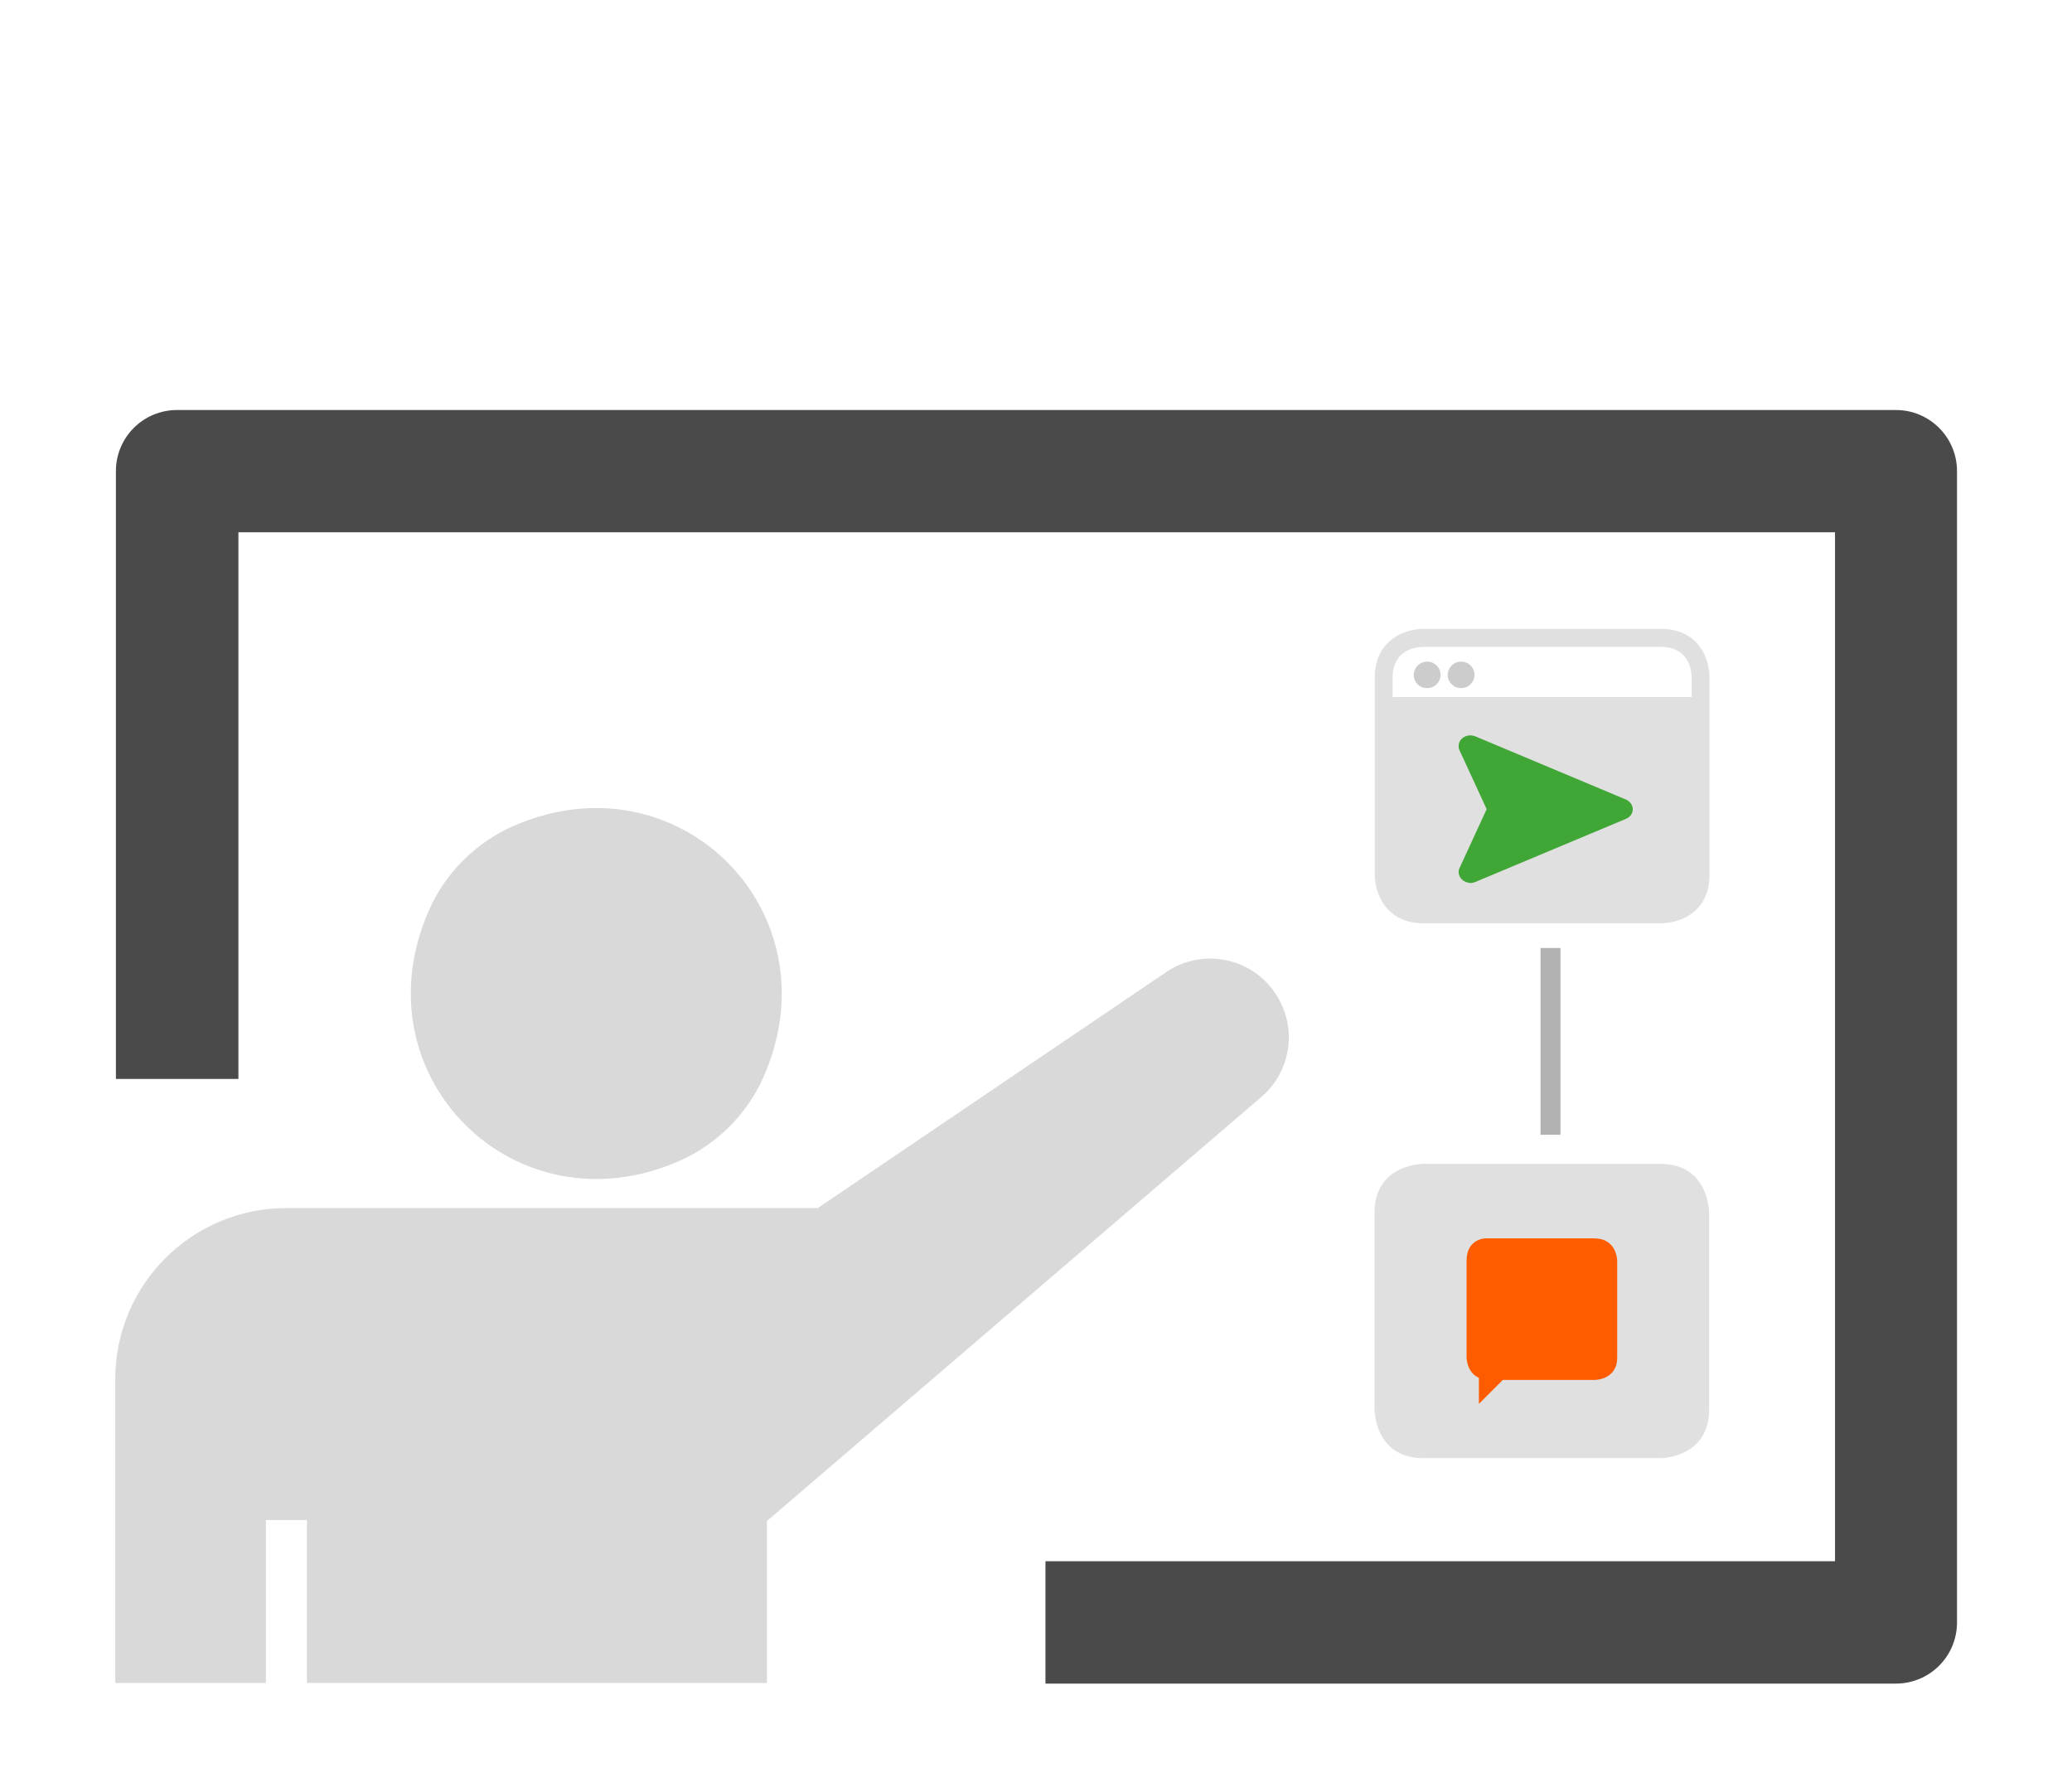 <?xml version="1.0" encoding="UTF-8"?>
<svg id="Layer_1" xmlns="http://www.w3.org/2000/svg" version="1.1" viewBox="0 0 160 138">
  <!-- Generator: Adobe Illustrator 29.0.1, SVG Export Plug-In . SVG Version: 2.1.0 Build 192)  -->
  <defs>
    <style>
      .st0 {
        fill: #e0e0e0;
      }

      .st1 {
        fill: #d9d9d9;
      }

      .st2 {
        fill: #ccc;
      }

      .st3 {
        fill: #ff5c00;
      }

      .st4 {
        fill: none;
        stroke: #b2b2b2;
        stroke-width: 1.54px;
      }

      .st5 {
        fill: #40a636;
      }

      .st6 {
        fill: #4a4a4a;
      }
    </style>
  </defs>
  <g>
    <path class="st1" d="M58.95,83.18c5.66-12.76-6.61-25.03-19.37-19.37-2.85,1.27-5.18,3.59-6.44,6.44-5.66,12.76,6.61,25.03,19.37,19.37,2.85-1.27,5.18-3.59,6.44-6.44"/>
    <path class="st6" d="M146.41,31.66H13.67c-2.61,0-4.72,2.11-4.72,4.72v46.93h9.46v-42.21h123.29v79.45h-60.97v9.45h65.67c2.61,0,4.72-2.11,4.72-4.72V36.38c0-2.61-2.11-4.72-4.72-4.72h.02Z"/>
    <path class="st1" d="M98.83,77.29c-1.67-3.22-5.76-4.26-8.76-2.24l-26.92,18.23H22.12c-7.3,0-13.22,5.91-13.22,13.22v23.45h11.63v-12.58h3.17v12.58h35.52v-12.5l38.09-32.67c2.22-1.83,2.85-4.96,1.52-7.48v-.02Z"/>
  </g>
  <line class="st4" x1="119.73" y1="73.2" x2="119.73" y2="87.62"/>
  <g>
    <path class="st0" d="M109.9,89.87s-3.76,0-3.76,3.76v15.2s0,3.76,3.76,3.76h18.32s3.76,0,3.76-3.76v-15.2s0-3.76-3.76-3.76h-18.32Z"/>
    <path class="st0" d="M109.92,49.95c-.55,0-2.38.19-2.38,2.38v15.21c0,.55.19,2.38,2.38,2.38h18.33c.55,0,2.38-.19,2.38-2.38v-15.21c0-.55-.19-2.38-2.38-2.38h-18.33ZM109.92,71.29c-2.93,0-3.76-2.35-3.76-3.76v-15.21c0-2.93,2.35-3.76,3.76-3.76h18.33c2.96,0,3.76,2.35,3.76,3.76v15.21c0,2.96-2.35,3.76-3.76,3.76h-18.33Z"/>
    <path class="st0" d="M106.93,53.82v13.44s0,3.32,3.51,3.32h17.12s3.51,0,3.51-3.32v-13.44"/>
    <path class="st2" d="M110.2,53.13c.57.01,1.03-.44,1.04-1,.01-.57-.44-1.03-1.01-1.04h-.04c-.56,0-1.01.46-1.02,1.02-.01.55.43,1.01.98,1.02.01,0,.03,0,.04,0"/>
    <path class="st2" d="M112.82,53.13c.57.01,1.03-.44,1.04-1,.01-.57-.44-1.03-1.01-1.04h-.04c-.56,0-1.01.46-1.02,1.02,0,.56.45,1.02,1.02,1.02h0"/>
    <path class="st3" d="M123.14,95.62h-8.41s-1.48,0-1.48,1.72v7.48s0,1.15.95,1.57v2.01l1.85-1.85h7.11s1.72,0,1.72-1.72v-7.46s0-1.74-1.74-1.74"/>
    <path class="st5" d="M125.54,61.73h0l-11.61-4.87c-.12-.05-.25-.07-.38-.08-.51,0-.92.37-.91.81,0,0,0,.01,0,.02,0,.1,0,.2.05.29l2.11,4.58-2.11,4.58c-.04.09-.06.19-.05.29,0,.44.4.81.91.83.13,0,.26-.03.38-.08l11.62-4.87c.33-.13.54-.43.53-.75,0-.31-.21-.6-.53-.75"/>
  </g>
</svg>